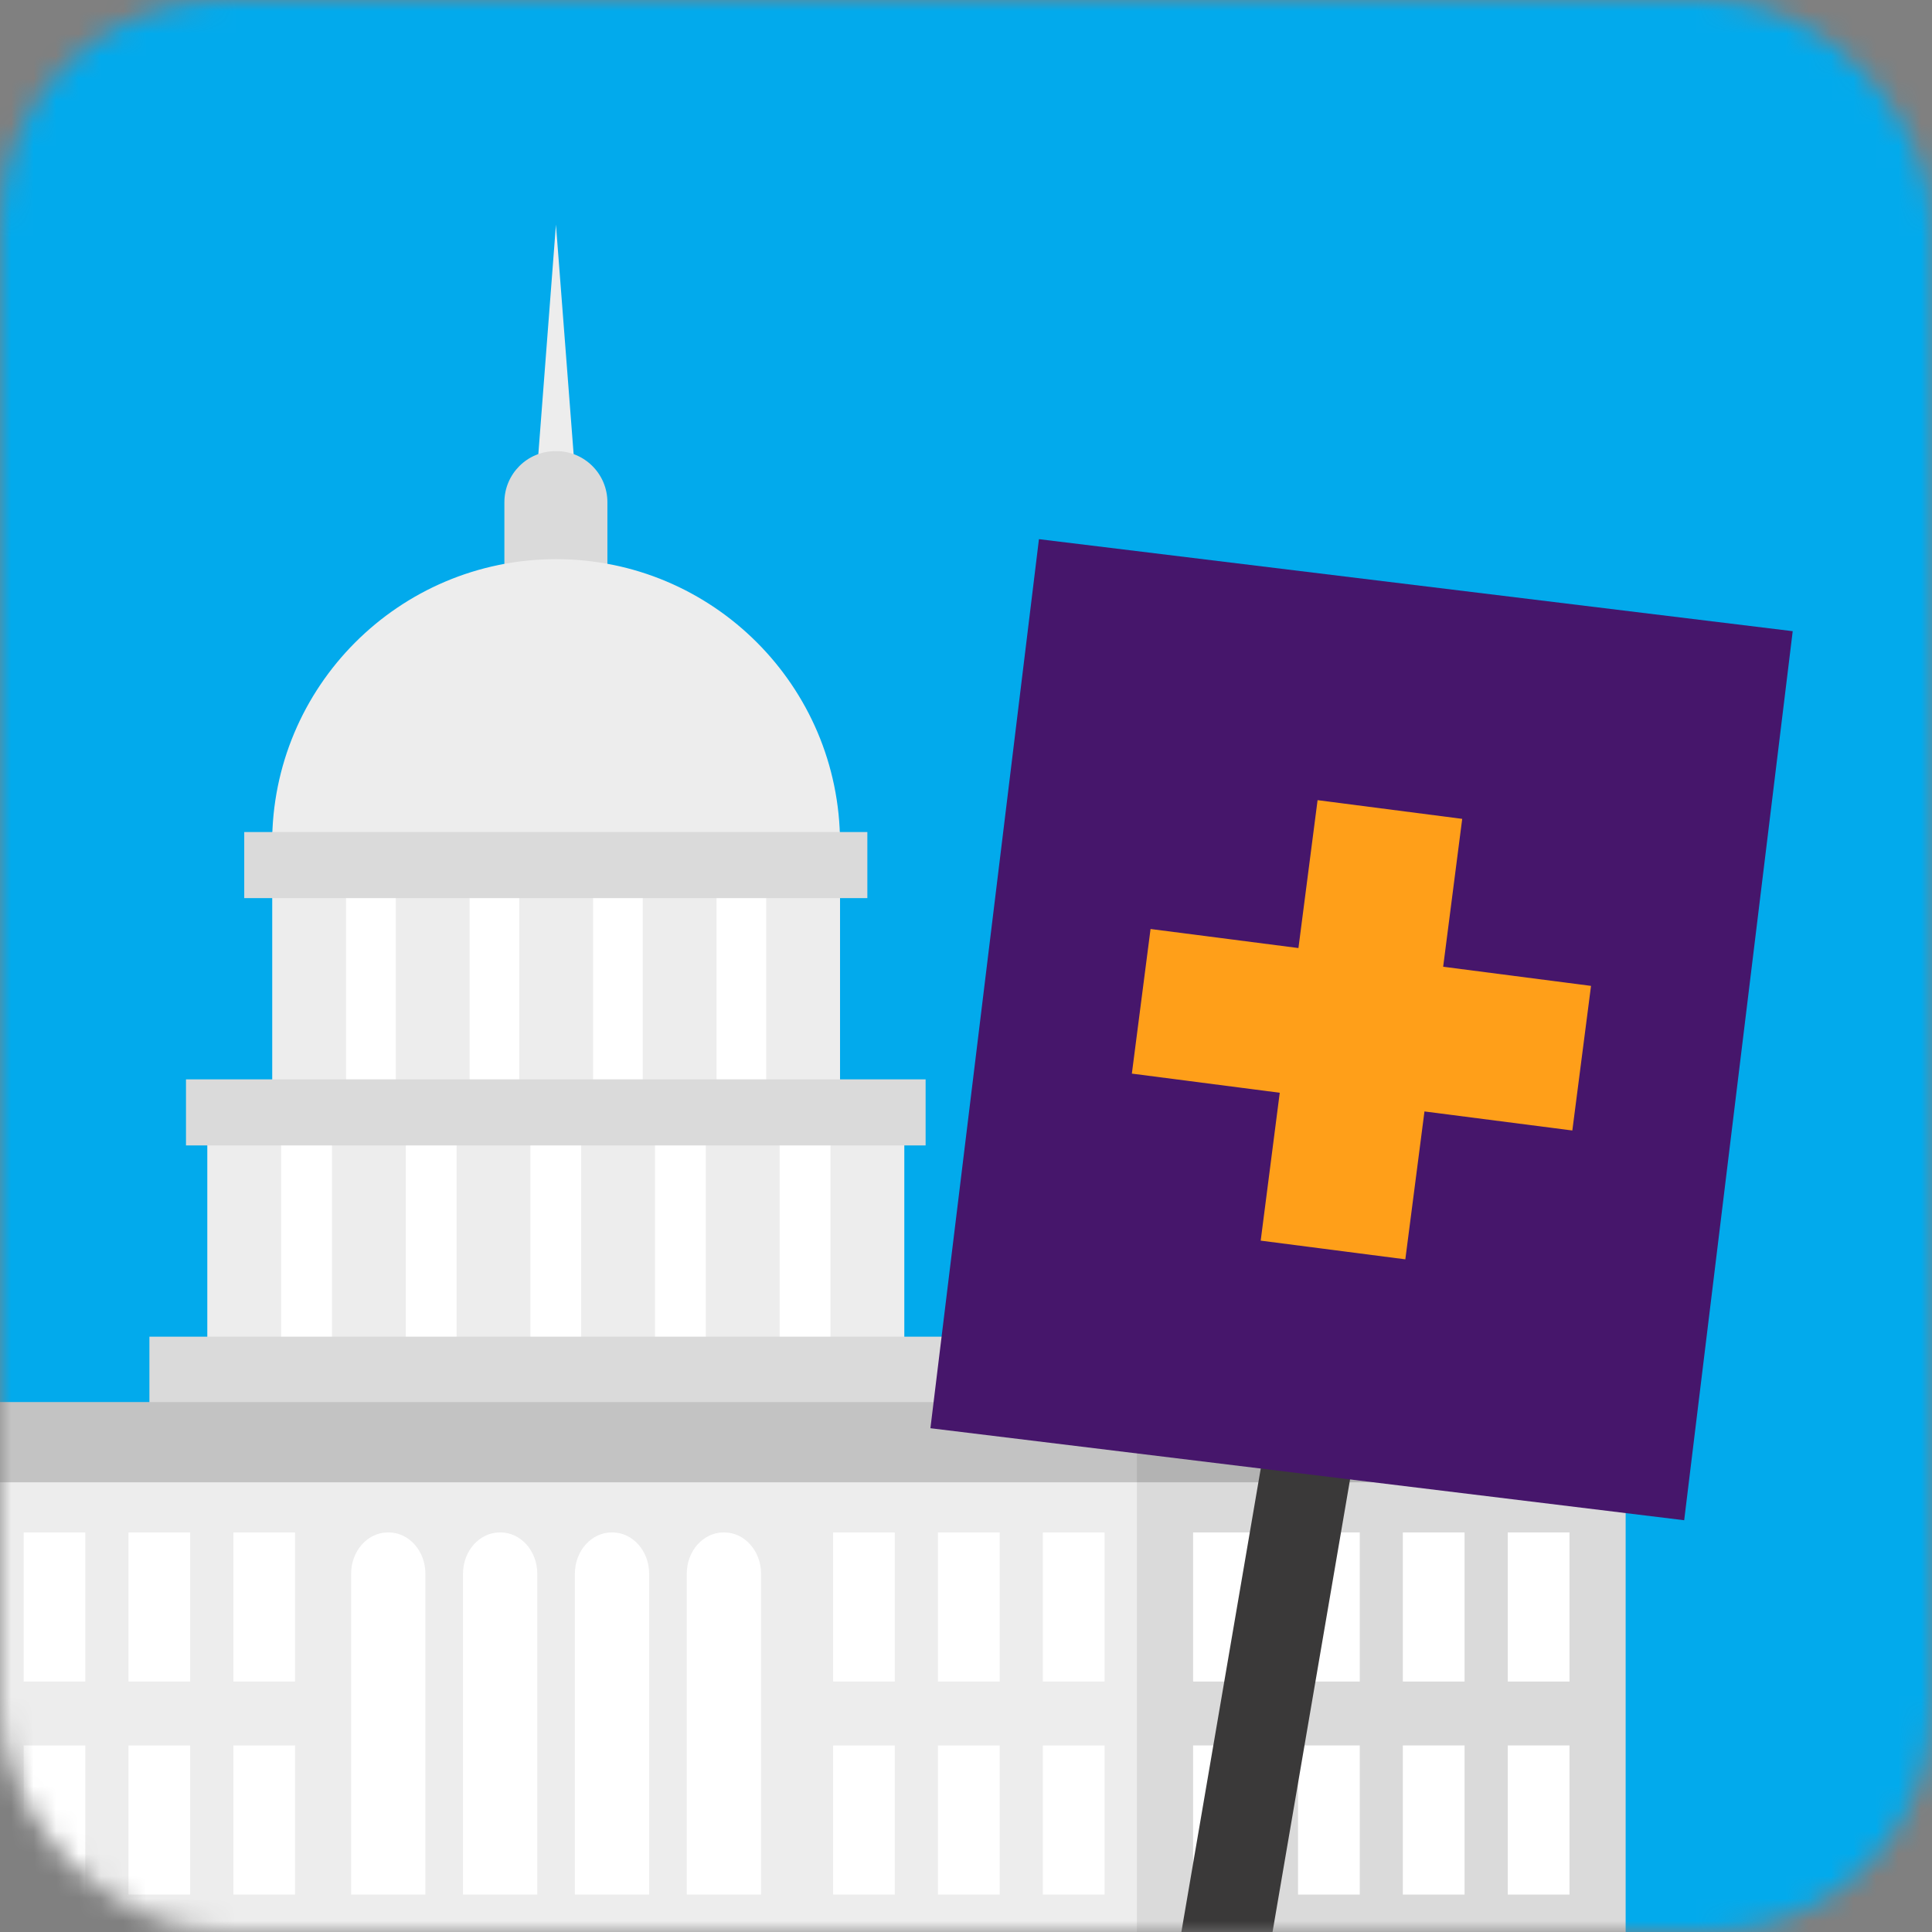 <svg width="86" height="86" viewBox="0 0 86 86" fill="none" xmlns="http://www.w3.org/2000/svg">
<rect x="0" y="0" width="86" height="86" fill="#808080" stroke="none"/>
<mask id="mask0_2478_5022" style="mask-type:alpha" maskUnits="userSpaceOnUse" x="0" y="0" width="86" height="86">
<rect width="86" height="86" rx="10" fill="#F0ECF3"/>
</mask>
<g mask="url(#mask0_2478_5022)">
<rect x="-8" y="-8" width="110" height="114" fill="#02AAEC"/>
<path d="M34.439 38.87H14.653V48.184H34.439V38.87Z" fill="white"/>
<path d="M38.542 50.295H10.872V59.609H38.542V50.295Z" fill="white"/>
<path d="M15.403 37.037H12.118V50.085H15.403V37.037Z" fill="#EDEDED"/>
<path d="M20.904 37.037H17.619V50.085H20.904V37.037Z" fill="#EDEDED"/>
<path d="M26.4 37.037H23.115V50.085H26.4V37.037Z" fill="#EDEDED"/>
<path d="M31.896 37.037H28.611V50.085H31.896V37.037Z" fill="#EDEDED"/>
<path d="M37.393 37.037H34.107V50.085H37.393V37.037Z" fill="#EDEDED"/>
<path d="M12.513 49.515H9.228V62.563H12.513V49.515Z" fill="#EDEDED"/>
<path d="M18.064 49.515H14.778V62.563H18.064V49.515Z" fill="#EDEDED"/>
<path d="M23.61 49.515H20.325V62.563H23.61V49.515Z" fill="#EDEDED"/>
<path d="M29.156 49.515H25.871V62.563H29.156V49.515Z" fill="#EDEDED"/>
<path d="M34.703 49.515H31.418V62.563H34.703V49.515Z" fill="#EDEDED"/>
<path d="M40.254 49.515H36.969V62.563H40.254V49.515Z" fill="#EDEDED"/>
<path d="M25.607 21.16H23.891L24.747 10L25.607 21.16Z" fill="#EDEDED"/>
<path d="M27.042 27.387H22.452V22.357C22.452 21.102 23.468 20.082 24.722 20.082H24.768C26.023 20.082 27.038 21.102 27.038 22.357V27.387H27.042Z" fill="#DADADA"/>
<path d="M41.202 48.046H8.279V50.987H41.202V48.046Z" fill="#DADADA"/>
<path d="M42.825 59.5H6.651V63.775H42.825V59.5Z" fill="#DADADA"/>
<path d="M37.355 38.446C37.376 38.136 37.393 37.825 37.393 37.515C37.38 30.533 31.716 24.882 24.735 24.89C17.753 24.903 12.102 30.567 12.114 37.553C12.114 37.867 12.131 38.178 12.152 38.484L37.359 38.446H37.355Z" fill="#EDEDED"/>
<path d="M38.609 37.037H10.872V39.978H38.609V37.037Z" fill="#DADADA"/>
<path d="M72.288 62.412H-22.781V90.136H72.288V62.412Z" fill="#EDEDED"/>
<path d="M72.363 62.412H50.605V90.136H72.363V62.412Z" fill="#DADADA"/>
<path opacity="0.2" d="M72.288 62.412H-22.781V65.982H72.288V62.412Z" fill="#1D1D1B"/>
<path d="M3.798 68.214H1.054V74.851H3.798V68.214Z" fill="white"/>
<path d="M8.464 68.214H5.72V74.851H8.464V68.214Z" fill="white"/>
<path d="M13.134 68.214H10.39V74.851H13.134V68.214Z" fill="white"/>
<path d="M3.798 77.696H1.054V84.334H3.798V77.696Z" fill="white"/>
<path d="M8.464 77.696H5.72V84.334H8.464V77.696Z" fill="white"/>
<path d="M13.134 77.696H10.39V84.334H13.134V77.696Z" fill="white"/>
<path d="M39.83 68.214H37.086V74.851H39.83V68.214Z" fill="white"/>
<path d="M44.5 68.214H41.752V74.851H44.5V68.214Z" fill="white"/>
<path d="M49.169 68.214H46.421V74.851H49.169V68.214Z" fill="white"/>
<path d="M39.83 77.696H37.086V84.334H39.83V77.696Z" fill="white"/>
<path d="M44.5 77.696H41.752V84.334H44.5V77.696Z" fill="white"/>
<path d="M49.169 77.696H46.421V84.334H49.169V77.696Z" fill="white"/>
<path d="M55.853 68.214H53.109V74.851H55.853V68.214Z" fill="white"/>
<path d="M60.527 68.214H57.779V74.851H60.527V68.214Z" fill="white"/>
<path d="M65.193 68.214H62.445V74.851H65.193V68.214Z" fill="white"/>
<path d="M69.863 68.214H67.115V74.851H69.863V68.214Z" fill="white"/>
<path d="M55.853 77.696H53.109V84.334H55.853V77.696Z" fill="white"/>
<path d="M60.527 77.696H57.779V84.334H60.527V77.696Z" fill="white"/>
<path d="M65.193 77.696H62.445V84.334H65.193V77.696Z" fill="white"/>
<path d="M69.863 77.696H67.115V84.334H69.863V77.696Z" fill="white"/>
<path d="M18.936 84.333H15.63V70.052C15.63 69.036 16.364 68.214 17.266 68.214H17.3C18.202 68.214 18.936 69.036 18.936 70.052V84.333Z" fill="white"/>
<path d="M23.916 84.333H20.61V70.052C20.61 69.036 21.345 68.214 22.247 68.214H22.28C23.182 68.214 23.916 69.036 23.916 70.052V84.333Z" fill="white"/>
<path d="M28.896 84.333H25.59V70.052C25.59 69.036 26.325 68.214 27.227 68.214H27.26C28.162 68.214 28.896 69.036 28.896 70.052V84.333Z" fill="white"/>
<path d="M33.877 84.333H30.57V70.052C30.57 69.036 31.305 68.214 32.207 68.214H32.24C33.142 68.214 33.877 69.036 33.877 70.052V84.333Z" fill="white"/>
<path d="M61.425 46.248L53.683 91.447" stroke="#3A3939" stroke-width="4" stroke-miterlimit="10"/>
<path d="M41.416 63.575L74.969 67.671L79.8 28.096L46.247 24L41.416 63.575Z" fill="#46166B"/>
<path d="M51.215 41.353L57.798 42.201L58.65 35.618L65.088 36.45L64.24 43.033L70.822 43.885L69.99 50.322L63.408 49.474L62.556 56.057L56.118 55.225L56.966 48.642L50.383 47.79L51.215 41.353Z" fill="#FF9F19"/>
</g>
</svg>
